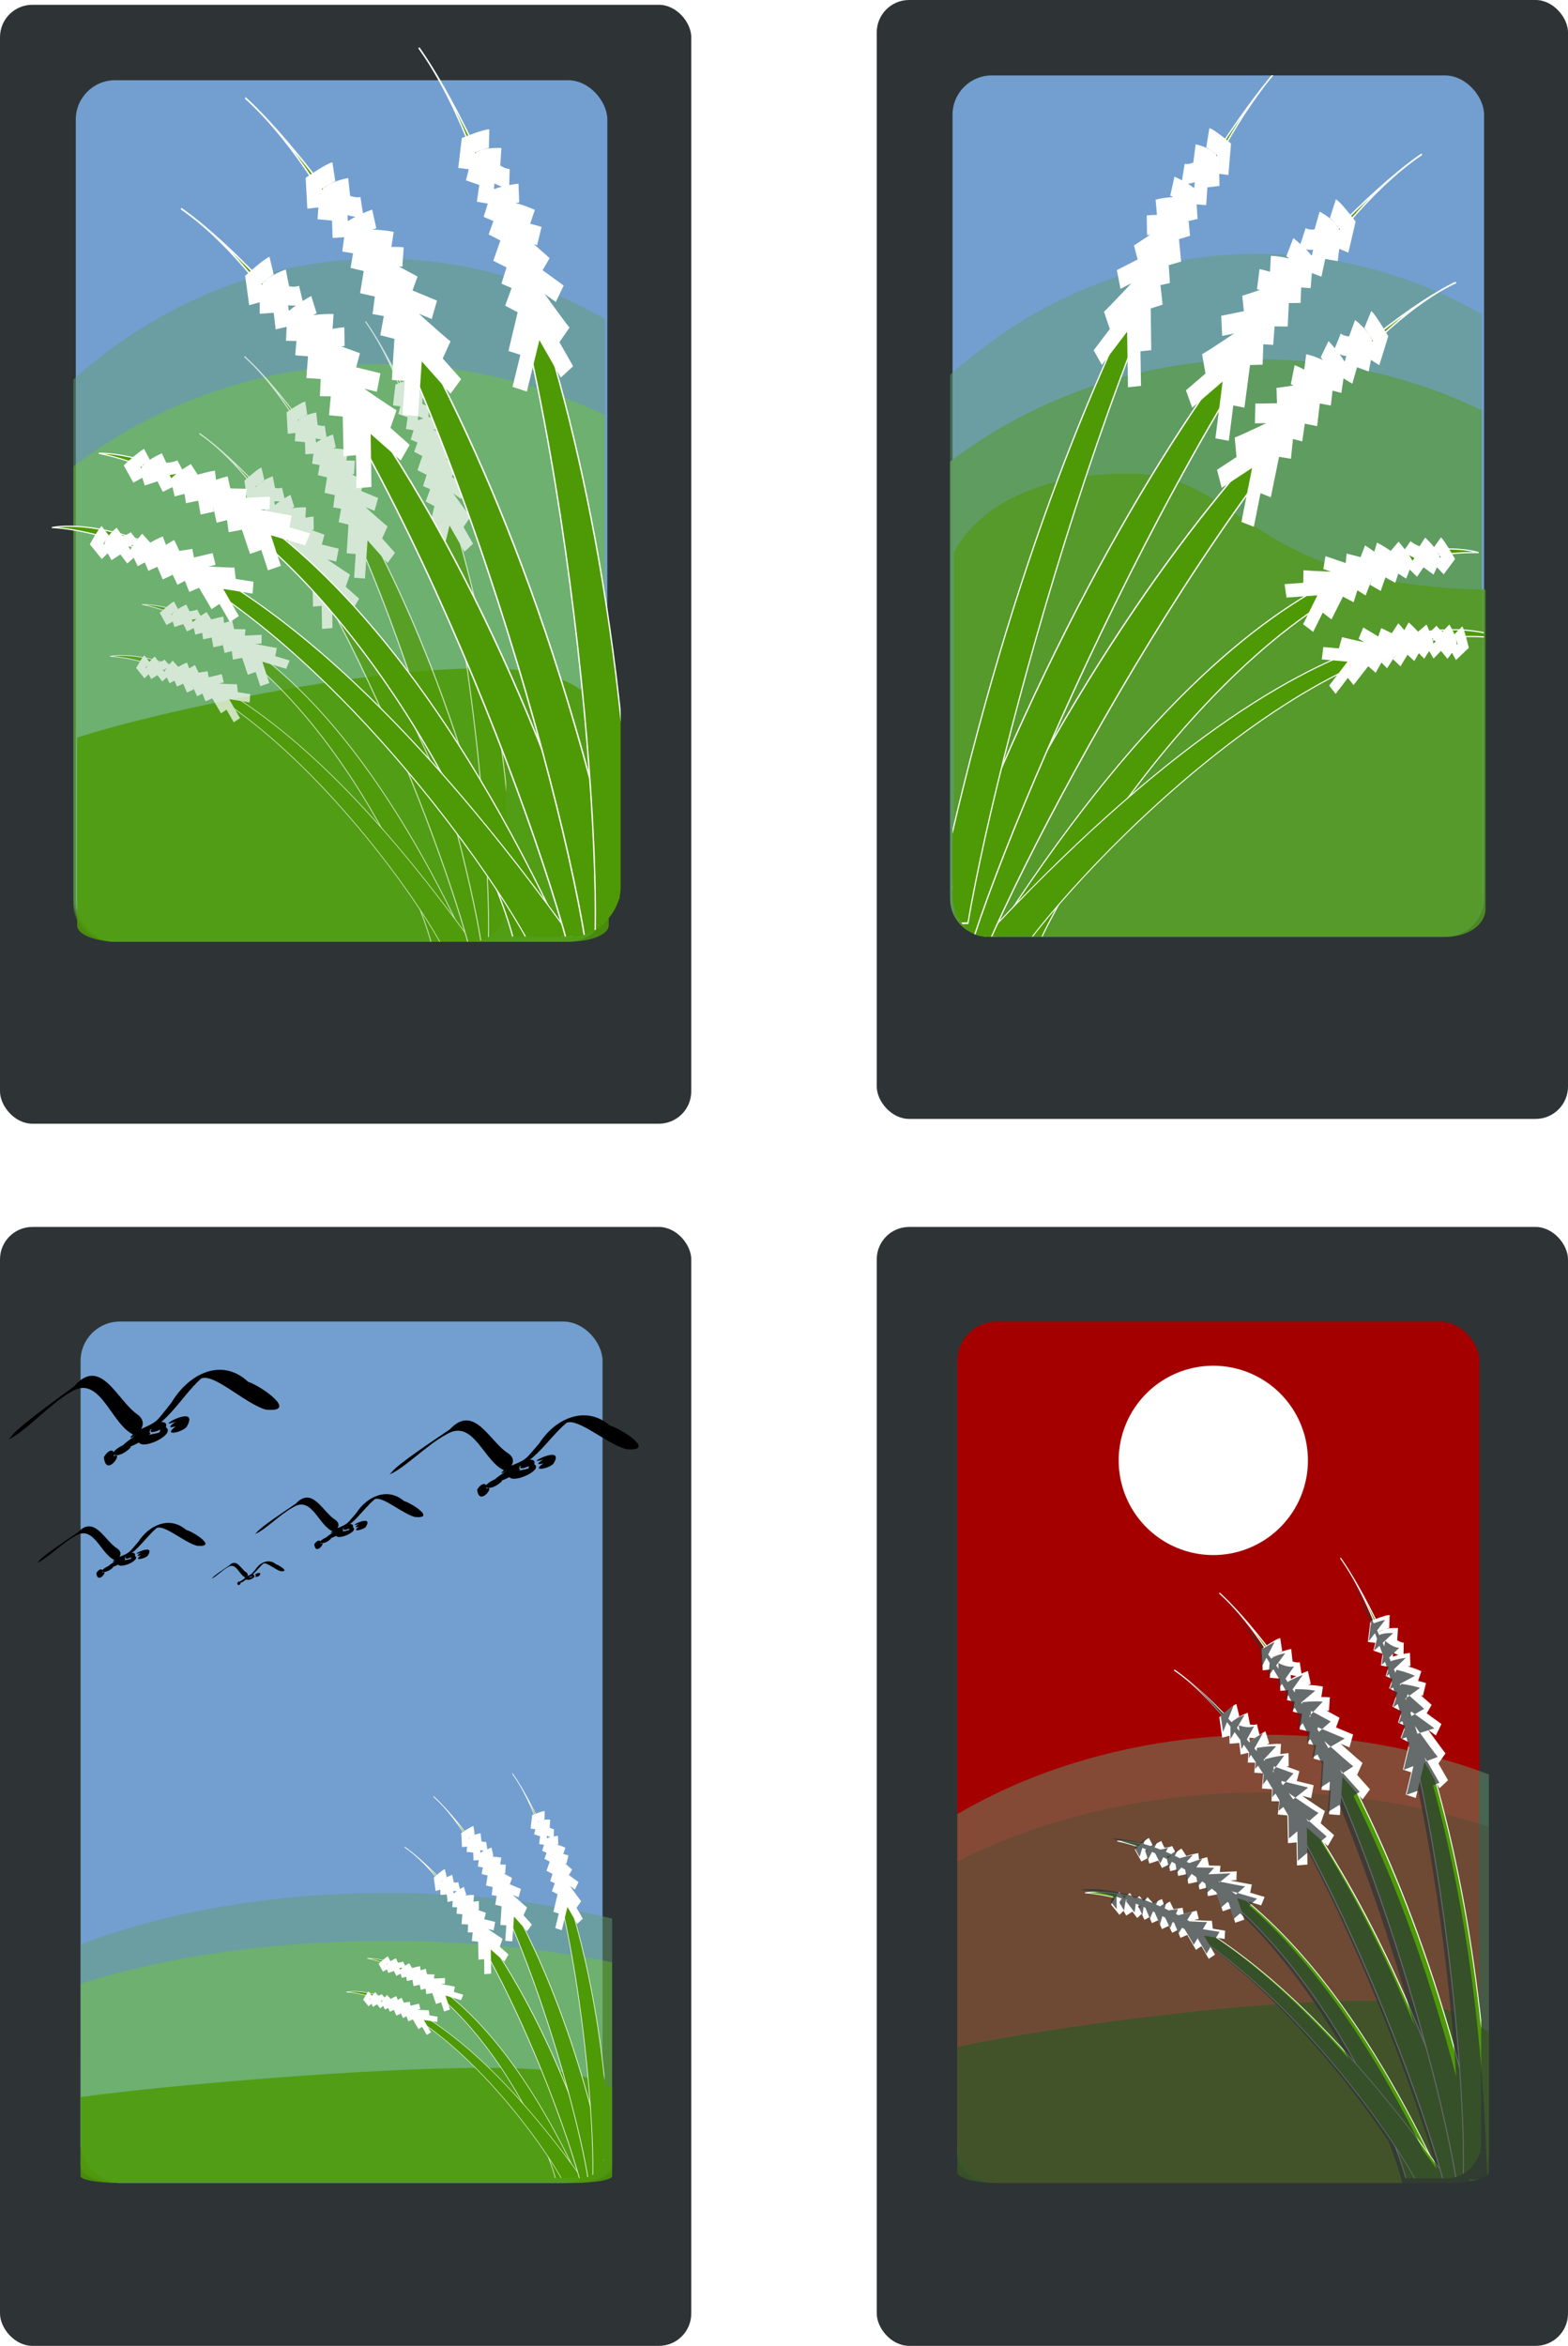 <svg xmlns="http://www.w3.org/2000/svg" viewBox="0 0 654.57 978.92" version="1.0"><defs><clipPath id="b" clipPathUnits="userSpaceOnUse"><rect ry="16.396" height="359.47" width="221.9" y="77.558" x="54.068" fill="#729fcf"/></clipPath><clipPath id="a" clipPathUnits="userSpaceOnUse"><rect transform="rotate(-12.878)" ry="12.592" height="276.07" width="210.34" y="166.61" x="-41.88" fill="#729fcf"/></clipPath><filter id="c"><feGaussianBlur stdDeviation=".801"/></filter></defs><g transform="translate(-20.429 -44.077)"><rect ry="13.519" height="466.92" width="288.57" y="44.076" x="386.43" fill="#2e3436"/><rect ry="16.396" height="359.47" width="221.9" y="75.558" x="418.07" fill="#729fcf"/><path d="M545.43 149.98c-48.54 0-93.16 18.9-128.38 50.48v215.89c0 10.35 7.33 18.66 16.41 18.66h189.12c9.09 0 16.38-8.31 16.38-18.66V175.2c-28.08-16.11-59.86-25.22-93.53-25.22z" opacity=".475" fill="#619c72"/><path d="M545.43 193.98c-48.54 0-93.16 15.98-128.38 42.69v182.56c0 8.75 7.33 15.78 16.41 15.78h189.12c9.09 0 16.38-7.03 16.38-15.78V215.31c-28.08-13.63-59.86-21.33-93.53-21.33z" opacity=".937" fill="#5d9c5b"/><path d="M491.26 241.69c48.54 0 49.01 46.64 149.29 48.47v133.33c0 6.39-7.33 11.52-16.41 11.52H435.01c-9.08 0-16.37-5.13-16.37-11.52V274.56c11.08-20.95 38.95-32.87 72.62-32.87z" opacity=".831" fill="#539a20"/><g clip-path="url(#a)" transform="matrix(1.028 .29 -.235 1.269 462.25 -141.38)" stroke="#fff"><path d="M926.42 159.86S789.5 190.3 720.41 544.05l29.67-2.88c-1.98-60.87 49.4-313.44 176.34-381.31z" fill-rule="evenodd" stroke-width=".719" fill="#4e9a06" transform="matrix(.565 .143 -.115 .506 -271.66 61.162)"/><path d="M817.36 247.94l25.26-16.42-2.52 29.05m-15.16-26.52c3.16-1.27 25.89-13.26 25.89-13.26l-2.52 26.52m-13.9-28.42l22.11-5.05 1.26 17.05m-10.74-20.84l16.42-5.05v17.68m-8.21-23.37c7.58 0 15.79 1.27 15.79 1.27l.63 14.52m-9.47-21.47c6.95-.63 15.79 0 15.79 0l.63 12m-5.05-20.21c7.57 2.53 10.73 4.42 10.73 4.42v9.47M881.14 181c5.06 1.26 12.64-1.26 12.64-1.26l-3.16 13.89m-1.27-19.58c9.48 1.9 11.37 4.42 11.37 4.42l-.63 8.85m-1.26-18.95c2.52.63 10.1 5.05 10.1 5.05l-2.52 9.47" stroke-width="8.038" fill="none" transform="matrix(.565 .143 -.115 .506 -271.66 61.162)"/><path d="M1046.4 222.51s-139.86 10.58-258.76 350.83l29.78 1.39c6.73-60.53 93.65-303.17 228.98-352.22z" fill-rule="evenodd" stroke-width=".719" fill="#4e9a06" transform="matrix(.463 .153 -.173 .514 -196.68 25.032)"/><path d="M925.63 297.81l25.61-11.85-6.23 26.6m-10.5-26.62c3.1-.75 25.78-8.83 25.78-8.83l-5.89 24.25m-9.08-28.21l21.17-1.72-1.11 15.97m-7.17-20.75l15.9-2.49-2.36 16.39m-4.49-22.76c7.03 1.02 14.47 3.28 14.47 3.28l-1.36 13.56m-5.91-21.18c6.53.34 14.64 2.11 14.64 2.11l-1.02 11.21m-1.98-19.41c6.69 3.36 9.36 5.53 9.36 5.53l-1.27 8.79m-.47-17.4c4.51 1.84 11.88.51 11.88.51l-4.8 12.46m1.5-18.32c8.5 3.03 9.9 5.62 9.9 5.62l-1.8 8.11m1.4-17.73c2.3.92 8.7 6.04 8.7 6.04l-3.6 8.44" stroke-width="7.529" fill="none" transform="matrix(.463 .153 -.173 .514 -196.68 25.032)"/><path d="M1502.4 305.06s-188.6 107.9-311.7 446.65l29.8 1.76c31.2-102.38 162.6-377.15 281.9-448.41z" fill-rule="evenodd" fill="#4e9a06" transform="matrix(.476 .029 -.001 .585 -509.73 -29.775)"/><path d="M1340.9 453.36l30.5-22.98-.7 41.58m-21.4-38.35c3.9-1.74 31.6-18.43 31.6-18.43l-.9 37.96m-20-41.04l27.5-6.75 3 24.46m-15.3-30.1l20.3-6.88 1.5 25.34m-12.4-33.66c9.6.17 20.1 2.16 20.1 2.16l2.1 20.83m-13.9-30.98c8.8-.76 20 .34 20 .34l1.9 17.21m-8.2-29.07c9.8 3.79 14 6.57 14 6.57l.8 13.58m-5.6-26.32c6.5 1.93 15.9-1.53 15.9-1.53l-2.8 19.84m-3.3-28.08c12.2 2.92 14.8 6.59 14.8 6.59l-.1 12.65m-3.2-27.18c3.3.97 13.2 7.47 13.2 7.47l-2.3 13.52" stroke-width="10.818" fill="none" transform="matrix(.476 .029 -.001 .585 -509.73 -29.775)"/><g><path d="M1502.4 305.06s-188.6 107.9-311.7 446.65l29.8 1.76c31.2-102.38 162.6-377.15 281.9-448.41z" fill-rule="evenodd" fill="#4e9a06" transform="matrix(.494 -.048 .05 .602 -574.38 43.501)"/><path d="M1340.9 453.36l30.5-22.98-.7 41.58m-21.4-38.35c3.9-1.74 31.6-18.43 31.6-18.43l-.9 37.96m-20-41.04l27.5-6.75 3 24.46m-15.3-30.1l20.3-6.88 1.5 25.34m-12.4-33.66c9.6.17 20.1 2.16 20.1 2.16l2.1 20.83m-13.9-30.98c8.8-.76 20 .34 20 .34l1.9 17.21m-8.2-29.07c9.8 3.79 14 6.57 14 6.57l.8 13.58m-5.6-26.32c6.5 1.93 15.9-1.53 15.9-1.53l-2.8 19.84m-3.3-28.08c12.2 2.92 14.8 6.59 14.8 6.59l-.1 12.65m-3.2-27.18c3.3.97 13.2 7.47 13.2 7.47l-2.3 13.52" stroke-width="10.818" fill="none" transform="matrix(.494 -.048 .05 .602 -574.38 43.501)"/></g><g><path d="M1502.4 305.06s-188.6 107.9-311.7 446.65l29.8 1.76c31.2-102.38 162.6-377.15 281.9-448.41z" fill-rule="evenodd" fill="#4e9a06" transform="matrix(.452 -.157 .149 .564 -601.13 202)"/><path d="M1340.9 453.36l30.5-22.98-.7 41.58m-21.4-38.35c3.9-1.74 31.6-18.43 31.6-18.43l-.9 37.96m-20-41.04l27.5-6.75 3 24.46m-15.3-30.1l20.3-6.88 1.5 25.34m-12.4-33.66c9.6.17 20.1 2.16 20.1 2.16l2.1 20.83m-13.9-30.98c8.8-.76 20 .34 20 .34l1.9 17.21m-8.2-29.07c9.8 3.79 14 6.57 14 6.57l.8 13.58m-5.6-26.32c6.5 1.93 15.9-1.53 15.9-1.53l-2.8 19.84m-3.3-28.08c12.2 2.92 14.8 6.59 14.8 6.59l-.1 12.65m-3.2-27.18c3.3.97 13.2 7.47 13.2 7.47l-2.3 13.52" stroke-width="10.818" fill="none" transform="matrix(.452 -.157 .149 .564 -601.13 202)"/></g></g></g><g transform="translate(-22.429 -44.077)"><rect ry="13.519" height="466.92" width="288.57" y="46.076" x="22.429" fill="#2e3436"/><rect ry="16.396" height="359.47" width="221.9" y="77.558" x="54.068" fill="#729fcf"/><path d="M181.43 151.98c-48.54 0-93.158 18.9-128.38 50.48l.004 215.89c0 10.35 7.322 18.66 16.406 18.66h189.12c9.09 0 16.38-8.31 16.38-18.66V177.2c-28.08-16.11-59.86-25.22-93.53-25.22z" opacity=".475" fill="#619c72"/><path d="M181.43 195.98c-48.54 0-93.158 15.98-128.38 42.69l.004 182.56c0 8.75 7.322 15.78 16.406 15.78h189.12c9.09 0 16.38-7.03 16.38-15.78V217.31c-28.08-13.63-59.86-21.33-93.53-21.33z" opacity=".352" fill="#73d216"/><path d="M223.01 322.98c-48.53 0-133.15 17.44-168.37 28.9l-.001 78.36c0 3.76 7.323 6.77 16.407 6.77h189.12c9.08 0 16.38-3.01 16.38-6.77v-87.52c-11.08-12.32-19.86-19.74-53.54-19.74z" opacity=".849" fill="#4e9a06"/><g transform="matrix(-.847 0 0 .866 279.53 58.594)" clip-path="url(#b)" opacity=".7" stroke="#fff"><path d="M926.42 159.86S789.5 190.3 720.41 544.05l29.67-2.88c-1.98-60.87 49.4-313.44 176.34-381.31z" fill-rule="evenodd" stroke-width=".719" fill="#4e9a06" transform="matrix(.565 .143 -.115 .506 -271.66 61.162)"/><path d="M817.36 247.94l25.26-16.42-2.52 29.05m-15.16-26.52c3.16-1.27 25.89-13.26 25.89-13.26l-2.52 26.52m-13.9-28.42l22.11-5.05 1.26 17.05m-10.74-20.84l16.42-5.05v17.68m-8.21-23.37c7.58 0 15.79 1.27 15.79 1.27l.63 14.52m-9.47-21.47c6.95-.63 15.79 0 15.79 0l.63 12m-5.05-20.21c7.57 2.53 10.73 4.42 10.73 4.42v9.47M881.14 181c5.06 1.26 12.64-1.26 12.64-1.26l-3.16 13.89m-1.27-19.58c9.48 1.9 11.37 4.42 11.37 4.42l-.63 8.85m-1.26-18.95c2.52.63 10.1 5.05 10.1 5.05l-2.52 9.47" stroke-width="8.038" fill="none" transform="matrix(.565 .143 -.115 .506 -271.66 61.162)"/><path d="M1046.4 222.51s-139.86 10.58-258.76 350.83l29.78 1.39c6.73-60.53 93.65-303.17 228.98-352.22z" fill-rule="evenodd" stroke-width=".719" fill="#4e9a06" transform="matrix(.463 .153 -.173 .514 -196.68 25.032)"/><path d="M925.63 297.81l25.61-11.85-6.23 26.6m-10.5-26.62c3.1-.75 25.78-8.83 25.78-8.83l-5.89 24.25m-9.08-28.21l21.17-1.72-1.11 15.97m-7.17-20.75l15.9-2.49-2.36 16.39m-4.49-22.76c7.03 1.02 14.47 3.28 14.47 3.28l-1.36 13.56m-5.91-21.18c6.53.34 14.64 2.11 14.64 2.11l-1.02 11.21m-1.98-19.41c6.69 3.36 9.36 5.53 9.36 5.53l-1.27 8.79m-.47-17.4c4.51 1.84 11.88.51 11.88.51l-4.8 12.46m1.5-18.32c8.5 3.03 9.9 5.62 9.9 5.62l-1.8 8.11m1.4-17.73c2.3.92 8.7 6.04 8.7 6.04l-3.6 8.44" stroke-width="7.529" fill="none" transform="matrix(.463 .153 -.173 .514 -196.68 25.032)"/><path d="M1502.4 305.06s-188.6 107.9-311.7 446.65l29.8 1.76c31.2-102.38 162.6-377.15 281.9-448.41z" fill-rule="evenodd" fill="#4e9a06" transform="matrix(.476 .029 -.001 .585 -509.73 -29.775)"/><path d="M1340.9 453.36l30.5-22.98-.7 41.58m-21.4-38.35c3.9-1.74 31.6-18.43 31.6-18.43l-.9 37.96m-20-41.04l27.5-6.75 3 24.46m-15.3-30.1l20.3-6.88 1.5 25.34m-12.4-33.66c9.6.17 20.1 2.16 20.1 2.16l2.1 20.83m-13.9-30.98c8.8-.76 20 .34 20 .34l1.9 17.21m-8.2-29.07c9.8 3.79 14 6.57 14 6.57l.8 13.58m-5.6-26.32c6.5 1.93 15.9-1.53 15.9-1.53l-2.8 19.84m-3.3-28.08c12.2 2.92 14.8 6.59 14.8 6.59l-.1 12.65m-3.2-27.18c3.3.97 13.2 7.47 13.2 7.47l-2.3 13.52" stroke-width="10.818" fill="none" transform="matrix(.476 .029 -.001 .585 -509.73 -29.775)"/><g><path d="M1502.4 305.06s-188.6 107.9-311.7 446.65l29.8 1.76c31.2-102.38 162.6-377.15 281.9-448.41z" fill-rule="evenodd" fill="#4e9a06" transform="matrix(.494 -.048 .05 .602 -574.38 43.501)"/><path d="M1340.9 453.36l30.5-22.98-.7 41.58m-21.4-38.35c3.9-1.74 31.6-18.43 31.6-18.43l-.9 37.96m-20-41.04l27.5-6.75 3 24.46m-15.3-30.1l20.3-6.88 1.5 25.34m-12.4-33.66c9.6.17 20.1 2.16 20.1 2.16l2.1 20.83m-13.9-30.98c8.8-.76 20 .34 20 .34l1.9 17.21m-8.2-29.07c9.8 3.79 14 6.57 14 6.57l.8 13.58m-5.6-26.32c6.5 1.93 15.9-1.53 15.9-1.53l-2.8 19.84m-3.3-28.08c12.2 2.92 14.8 6.59 14.8 6.59l-.1 12.65m-3.2-27.18c3.3.97 13.2 7.47 13.2 7.47l-2.3 13.52" stroke-width="10.818" fill="none" transform="matrix(.494 -.048 .05 .602 -574.38 43.501)"/></g><g><path d="M1502.4 305.06s-188.6 107.9-311.7 446.65l29.8 1.76c31.2-102.38 162.6-377.15 281.9-448.41z" fill-rule="evenodd" fill="#4e9a06" transform="matrix(.452 -.157 .149 .564 -601.13 202)"/><path d="M1340.9 453.36l30.5-22.98-.7 41.58m-21.4-38.35c3.9-1.74 31.6-18.43 31.6-18.43l-.9 37.96m-20-41.04l27.5-6.75 3 24.46m-15.3-30.1l20.3-6.88 1.5 25.34m-12.4-33.66c9.6.17 20.1 2.16 20.1 2.16l2.1 20.83m-13.9-30.98c8.8-.76 20 .34 20 .34l1.9 17.21m-8.2-29.07c9.8 3.79 14 6.57 14 6.57l.8 13.58m-5.6-26.32c6.5 1.93 15.9-1.53 15.9-1.53l-2.8 19.84m-3.3-28.08c12.2 2.92 14.8 6.59 14.8 6.59l-.1 12.65m-3.2-27.18c3.3.97 13.2 7.47 13.2 7.47l-2.3 13.52" stroke-width="10.818" fill="none" transform="matrix(.452 -.157 .149 .564 -601.13 202)"/></g></g><g transform="matrix(-1.215 0 0 1.241 347.21 -107.47)" clip-path="url(#b)" stroke="#fff"><path d="M926.42 159.86S789.5 190.3 720.41 544.05l29.67-2.88c-1.98-60.87 49.4-313.44 176.34-381.31z" fill-rule="evenodd" stroke-width=".719" fill="#4e9a06" transform="matrix(.565 .143 -.115 .506 -271.66 61.162)"/><path d="M817.36 247.94l25.26-16.42-2.52 29.05m-15.16-26.52c3.16-1.27 25.89-13.26 25.89-13.26l-2.52 26.52m-13.9-28.42l22.11-5.05 1.26 17.05m-10.74-20.84l16.42-5.05v17.68m-8.21-23.37c7.58 0 15.79 1.27 15.79 1.27l.63 14.52m-9.47-21.47c6.95-.63 15.79 0 15.79 0l.63 12m-5.05-20.21c7.57 2.53 10.73 4.42 10.73 4.42v9.47M881.14 181c5.06 1.26 12.64-1.26 12.64-1.26l-3.16 13.89m-1.27-19.58c9.48 1.9 11.37 4.42 11.37 4.42l-.63 8.85m-1.26-18.95c2.52.63 10.1 5.05 10.1 5.05l-2.52 9.47" stroke-width="8.038" fill="none" transform="matrix(.565 .143 -.115 .506 -271.66 61.162)"/><path d="M1046.4 222.51s-139.86 10.58-258.76 350.83l29.78 1.39c6.73-60.53 93.65-303.17 228.98-352.22z" fill-rule="evenodd" stroke-width=".719" fill="#4e9a06" transform="matrix(.463 .153 -.173 .514 -196.68 25.032)"/><path d="M925.63 297.81l25.61-11.85-6.23 26.6m-10.5-26.62c3.1-.75 25.78-8.83 25.78-8.83l-5.89 24.25m-9.08-28.21l21.17-1.72-1.11 15.97m-7.17-20.75l15.9-2.49-2.36 16.39m-4.49-22.76c7.03 1.02 14.47 3.28 14.47 3.28l-1.36 13.56m-5.91-21.18c6.53.34 14.64 2.11 14.64 2.11l-1.02 11.21m-1.98-19.41c6.69 3.36 9.36 5.53 9.36 5.53l-1.27 8.79m-.47-17.4c4.51 1.84 11.88.51 11.88.51l-4.8 12.46m1.5-18.32c8.5 3.03 9.9 5.62 9.9 5.62l-1.8 8.11m1.4-17.73c2.3.92 8.7 6.04 8.7 6.04l-3.6 8.44" stroke-width="7.529" fill="none" transform="matrix(.463 .153 -.173 .514 -196.68 25.032)"/><path d="M1502.4 305.06s-188.6 107.9-311.7 446.65l29.8 1.76c31.2-102.38 162.6-377.15 281.9-448.41z" fill-rule="evenodd" fill="#4e9a06" transform="matrix(.476 .029 -.001 .585 -509.73 -29.775)"/><path d="M1340.9 453.36l30.5-22.98-.7 41.58m-21.4-38.35c3.9-1.74 31.6-18.43 31.6-18.43l-.9 37.96m-20-41.04l27.5-6.75 3 24.46m-15.3-30.1l20.3-6.88 1.5 25.34m-12.4-33.66c9.6.17 20.1 2.16 20.1 2.16l2.1 20.83m-13.9-30.98c8.8-.76 20 .34 20 .34l1.9 17.21m-8.2-29.07c9.8 3.79 14 6.57 14 6.57l.8 13.58m-5.6-26.32c6.5 1.93 15.9-1.53 15.9-1.53l-2.8 19.84m-3.3-28.08c12.2 2.92 14.8 6.59 14.8 6.59l-.1 12.65m-3.2-27.18c3.3.97 13.2 7.47 13.2 7.47l-2.3 13.52" stroke-width="10.818" fill="none" transform="matrix(.476 .029 -.001 .585 -509.73 -29.775)"/><g><path d="M1502.4 305.06s-188.6 107.9-311.7 446.65l29.8 1.76c31.2-102.38 162.6-377.15 281.9-448.41z" fill-rule="evenodd" fill="#4e9a06" transform="matrix(.494 -.048 .05 .602 -574.38 43.501)"/><path d="M1340.9 453.36l30.5-22.98-.7 41.58m-21.4-38.35c3.9-1.74 31.6-18.43 31.6-18.43l-.9 37.96m-20-41.04l27.5-6.75 3 24.46m-15.3-30.1l20.3-6.88 1.5 25.34m-12.4-33.66c9.6.17 20.1 2.16 20.1 2.16l2.1 20.83m-13.9-30.98c8.8-.76 20 .34 20 .34l1.9 17.21m-8.2-29.07c9.8 3.79 14 6.57 14 6.57l.8 13.58m-5.6-26.32c6.5 1.93 15.9-1.53 15.9-1.53l-2.8 19.84m-3.3-28.08c12.2 2.92 14.8 6.59 14.8 6.59l-.1 12.65m-3.2-27.18c3.3.97 13.2 7.47 13.2 7.47l-2.3 13.52" stroke-width="10.818" fill="none" transform="matrix(.494 -.048 .05 .602 -574.38 43.501)"/></g><g><path d="M1502.4 305.06s-188.6 107.9-311.7 446.65l29.8 1.76c31.2-102.38 162.6-377.15 281.9-448.41z" fill-rule="evenodd" fill="#4e9a06" transform="matrix(.452 -.157 .149 .564 -601.13 202)"/><path d="M1340.9 453.36l30.5-22.98-.7 41.58m-21.4-38.35c3.9-1.74 31.6-18.43 31.6-18.43l-.9 37.96m-20-41.04l27.5-6.75 3 24.46m-15.3-30.1l20.3-6.88 1.5 25.34m-12.4-33.66c9.6.17 20.1 2.16 20.1 2.16l2.1 20.83m-13.9-30.98c8.8-.76 20 .34 20 .34l1.9 17.21m-8.2-29.07c9.8 3.79 14 6.57 14 6.57l.8 13.58m-5.6-26.32c6.5 1.93 15.9-1.53 15.9-1.53l-2.8 19.84m-3.3-28.08c12.2 2.92 14.8 6.59 14.8 6.59l-.1 12.65m-3.2-27.18c3.3.97 13.2 7.47 13.2 7.47l-2.3 13.52" stroke-width="10.818" fill="none" transform="matrix(.452 -.157 .149 .564 -601.13 202)"/></g></g></g><g transform="translate(-44.429 -44.077)"><rect ry="13.519" height="466.92" width="288.57" y="556.08" x="410.43" fill="#2e3436"/><rect ry="16.396" height="359.47" width="217.9" y="595.56" x="444.07" fill="#a40000"/><path d="M572.44 767.98c-48.53 0-93.15 12.4-128.37 33.13v141.65c0 6.8 7.32 12.25 16.4 12.25H649.6c9.08 0 16.37-5.45 16.37-12.25V784.53c-28.07-10.57-59.85-16.55-93.53-16.55z" opacity=".475" fill="#619c72"/><path d="M572.44 791.98c-48.53 0-93.15 10.81-128.37 28.88v123.48c0 5.92 7.32 10.67 16.4 10.67H649.6c9.08 0 16.37-4.75 16.37-10.67V806.41c-28.07-9.22-59.85-14.43-93.53-14.43z" opacity=".352" fill="#494c32"/><path d="M612.44 878.98c-48.53 0-133.15 11.63-168.37 19.27v52.25c0 2.5 7.32 4.51 16.4 4.51H649.6c9.08 0 16.37-2.01 16.37-4.51v-58.36c-11.07-8.21-19.85-13.16-53.53-13.16z" opacity=".849" fill="#3b5527"/><g transform="matrix(-.847 0 0 .866 708.53 574.59)" clip-path="url(#b)" stroke="#fff"><path d="M926.42 159.86S789.5 190.3 720.41 544.05l29.67-2.88c-1.98-60.87 49.4-313.44 176.34-381.31z" fill-rule="evenodd" stroke-width=".719" fill="#4e9a06" transform="matrix(.565 .143 -.115 .506 -271.66 61.162)"/><path d="M817.36 247.94l25.26-16.42-2.52 29.05m-15.16-26.52c3.16-1.27 25.89-13.26 25.89-13.26l-2.52 26.52m-13.9-28.42l22.11-5.05 1.26 17.05m-10.74-20.84l16.42-5.05v17.68m-8.21-23.37c7.58 0 15.79 1.27 15.79 1.27l.63 14.52m-9.47-21.47c6.95-.63 15.79 0 15.79 0l.63 12m-5.05-20.21c7.57 2.53 10.73 4.42 10.73 4.42v9.47M881.14 181c5.06 1.26 12.64-1.26 12.64-1.26l-3.16 13.89m-1.27-19.58c9.48 1.9 11.37 4.42 11.37 4.42l-.63 8.85m-1.26-18.95c2.52.63 10.1 5.05 10.1 5.05l-2.52 9.47" stroke-width="8.038" fill="none" transform="matrix(.565 .143 -.115 .506 -271.66 61.162)"/><path d="M1046.4 222.51s-139.86 10.58-258.76 350.83l29.78 1.39c6.73-60.53 93.65-303.17 228.98-352.22z" fill-rule="evenodd" stroke-width=".719" fill="#4e9a06" transform="matrix(.463 .153 -.173 .514 -196.68 25.032)"/><path d="M925.63 297.81l25.61-11.85-6.23 26.6m-10.5-26.62c3.1-.75 25.78-8.83 25.78-8.83l-5.89 24.25m-9.08-28.21l21.17-1.72-1.11 15.97m-7.17-20.75l15.9-2.49-2.36 16.39m-4.49-22.76c7.03 1.02 14.47 3.28 14.47 3.28l-1.36 13.56m-5.91-21.18c6.53.34 14.64 2.11 14.64 2.11l-1.02 11.21m-1.98-19.41c6.69 3.36 9.36 5.53 9.36 5.53l-1.27 8.79m-.47-17.4c4.51 1.84 11.88.51 11.88.51l-4.8 12.46m1.5-18.32c8.5 3.03 9.9 5.62 9.9 5.62l-1.8 8.11m1.4-17.73c2.3.92 8.7 6.04 8.7 6.04l-3.6 8.44" stroke-width="7.529" fill="none" transform="matrix(.463 .153 -.173 .514 -196.68 25.032)"/><path d="M1502.4 305.06s-188.6 107.9-311.7 446.65l29.8 1.76c31.2-102.38 162.6-377.15 281.9-448.41z" fill-rule="evenodd" fill="#4e9a06" transform="matrix(.476 .029 -.001 .585 -509.73 -29.775)"/><path d="M1340.9 453.36l30.5-22.98-.7 41.58m-21.4-38.35c3.9-1.74 31.6-18.43 31.6-18.43l-.9 37.96m-20-41.04l27.5-6.75 3 24.46m-15.3-30.1l20.3-6.88 1.5 25.34m-12.4-33.66c9.6.17 20.1 2.16 20.1 2.16l2.1 20.83m-13.9-30.98c8.8-.76 20 .34 20 .34l1.9 17.21m-8.2-29.07c9.8 3.79 14 6.57 14 6.57l.8 13.58m-5.6-26.32c6.5 1.93 15.9-1.53 15.9-1.53l-2.8 19.84m-3.3-28.08c12.2 2.92 14.8 6.59 14.8 6.59l-.1 12.65m-3.2-27.18c3.3.97 13.2 7.47 13.2 7.47l-2.3 13.52" stroke-width="10.818" fill="none" transform="matrix(.476 .029 -.001 .585 -509.73 -29.775)"/><g><path d="M1502.4 305.06s-188.6 107.9-311.7 446.65l29.8 1.76c31.2-102.38 162.6-377.15 281.9-448.41z" fill-rule="evenodd" fill="#4e9a06" transform="matrix(.494 -.048 .05 .602 -574.38 43.501)"/><path d="M1340.9 453.36l30.5-22.98-.7 41.58m-21.4-38.35c3.9-1.74 31.6-18.43 31.6-18.43l-.9 37.96m-20-41.04l27.5-6.75 3 24.46m-15.3-30.1l20.3-6.88 1.5 25.34m-12.4-33.66c9.6.17 20.1 2.16 20.1 2.16l2.1 20.83m-13.9-30.98c8.8-.76 20 .34 20 .34l1.9 17.21m-8.2-29.07c9.8 3.79 14 6.57 14 6.57l.8 13.58m-5.6-26.32c6.5 1.93 15.9-1.53 15.9-1.53l-2.8 19.84m-3.3-28.08c12.2 2.92 14.8 6.59 14.8 6.59l-.1 12.65m-3.2-27.18c3.3.97 13.2 7.47 13.2 7.47l-2.3 13.52" stroke-width="10.818" fill="none" transform="matrix(.494 -.048 .05 .602 -574.38 43.501)"/></g><g><path d="M1502.4 305.06s-188.6 107.9-311.7 446.65l29.8 1.76c31.2-102.38 162.6-377.15 281.9-448.41z" fill-rule="evenodd" fill="#4e9a06" transform="matrix(.452 -.157 .149 .564 -601.13 202)"/><path d="M1340.9 453.36l30.5-22.98-.7 41.58m-21.4-38.35c3.9-1.74 31.6-18.43 31.6-18.43l-.9 37.96m-20-41.04l27.5-6.75 3 24.46m-15.3-30.1l20.3-6.88 1.5 25.34m-12.4-33.66c9.6.17 20.1 2.16 20.1 2.16l2.1 20.83m-13.9-30.98c8.8-.76 20 .34 20 .34l1.9 17.21m-8.2-29.07c9.8 3.79 14 6.57 14 6.57l.8 13.58m-5.6-26.32c6.5 1.93 15.9-1.53 15.9-1.53l-2.8 19.84m-3.3-28.08c12.2 2.92 14.8 6.59 14.8 6.59l-.1 12.65m-3.2-27.18c3.3.97 13.2 7.47 13.2 7.47l-2.3 13.52" stroke-width="10.818" fill="none" transform="matrix(.452 -.157 .149 .564 -601.13 202)"/></g></g><path d="M590.429 653.496a39.5 39.5 0 11-79 0 39.5 39.5 0 1179 0z" fill="#fff"/><path d="M605.56 698.73c4.06 6.55 7.85 14.36 11.37 23.12-.03.01-.31.13-.31.13l-.78 6.93 2.56-3.31c.29.76.59 1.54.88 2.31l-1.32 5.07 2.38-2.16c.49 1.37.96 2.75 1.44 4.16l-.54 3.87 1.38-1.34c.41 1.25.84 2.5 1.25 3.78l-.78 2.47 1.19-1.13c.39 1.26.77 2.53 1.15 3.81l-.9 2.6 1.46-.78c.44 1.46.83 2.97 1.25 4.47l-1.34 3.93 2.06-1.5c.45 1.6.89 3.22 1.32 4.85l-1 3.22 1.59-.91c.3 1.14.62 2.26.91 3.41l-1.5 4.06 2.28-.75c.35 1.43.72 2.86 1.06 4.31l-2.22 9.28 3.97-1.53.06.25-2.84 11.72 4.94-1.81c8.37 40.83 13.55 85.15 15.81 119.53-12.8-48.84-28.09-87.46-42.91-117.31l2.63-1.66-7-7.84-.38.25c-.27-.53-.53-1.08-.81-1.6l1.19 1.35 4.31-2.82c-1.14-.78-6.22-5.3-9.44-8.18l-1 .59c-.57-1.02-1.15-2.04-1.72-3.03.15.13 1.67 1.49 2.72 2.44l5.88-3.44-9.44-3.94-1.34 1.19c-.21-.36-.42-.71-.63-1.06l.16-.88 1.81.75 3.59-3.16-7.34-3.96-1.09 1.18-.13 1.03c-.11-.18-.23-.35-.34-.53l.47-.5.21-1.65.88.47 4.03-4.35c-4.02-.31-8.53.28-8.53.28l-.13.78c-.14-.22-.26-.43-.4-.65l5.9-4.94c-3.62-.75-8.37-.62-8.37-.62l-.22 1.37c-.29-.44-.59-.91-.87-1.34l4.25-5.97c-4.27 1.57-6.16 2.84-6.16 2.84l-.03.25c-.35-.51-.69-1.03-1.03-1.53l3.59-5.16c-2.8.74-6.56-1.43-6.56-1.43l.06 2.43c-.32-.46-.65-.92-.97-1.37l3.78-5.13c-3.37.66-5.05 1.67-5.84 2.29-.43-.6-.86-1.18-1.28-1.75l2.65-5.13c-1.04.27-3.25 1.7-4.59 2.56-6.83-8.98-12.45-15.28-16.19-19.15 5.16 5.46 10.25 12.13 15.25 19.75-.03.02-.31.18-.31.18l.41 7.13 2.06-3.97c.44.7.87 1.41 1.31 2.13l-.44 5.4 2.04-2.75c.75 1.25 1.5 2.52 2.25 3.81l.12 4 1.19-1.71c.66 1.17 1.31 2.36 1.97 3.56l-.35 2.65 1.03-1.43c.63 1.16 1.23 2.34 1.85 3.53l-.47 2.81 1.37-1.12c.71 1.35 1.4 2.71 2.1 4.09l-.69 4.37 1.88-2.03c.74 1.5 1.45 3.04 2.18 4.57l-.43 3.43 1.46-1.31c.52 1.09 1.06 2.15 1.57 3.25l-.82 4.38 2.22-1.29c.61 1.34 1.24 2.65 1.85 4l-.63 9.88 3.81-2.5c.04.07.07.14.1.22l-.85 12.47 4.82-3.03c12.37 30.2 23.15 62.99 31.31 92.03-12.86-31.12-26.3-56.44-39.03-76.78l2.4-2.04-7.31-6.43-.31.28c-.3-.45-.61-.9-.91-1.35l1.22 1.07 3.91-3.38c-1.15-.57-6.36-4.13-9.66-6.4l-.94.71c-.62-.88-1.22-1.76-1.84-2.62.14.1 1.7 1.16 2.78 1.91l5.35-4.22-9.35-2.32-1.19 1.32c-.22-.31-.46-.61-.68-.91l.09-.84 1.78.43 3.19-3.59-7.34-2.66-.94 1.32-.03.97-.35-.44.38-.53.06-1.63.88.31 3.5-4.81c-3.87.32-8.1 1.6-8.1 1.6l-.06.75c-.15-.19-.29-.35-.44-.54l5.25-5.65c-3.52-.17-8.03.69-8.03.69l-.12 1.37c-.32-.38-.63-.81-.94-1.19l3.59-6.37c-3.95 2.16-5.62 3.69-5.62 3.69v.28c-.38-.44-.76-.89-1.13-1.32l3.03-5.53c-2.62 1.14-6.4-.4-6.4-.4l.28 2.37c-.35-.4-.72-.8-1.06-1.19l3.21-5.5c-3.16 1.16-4.7 2.36-5.4 3.07-.46-.51-.93-.99-1.38-1.47l2.16-5.35c-.97.42-3.01 2.12-4.22 3.16-7.21-7.55-13.07-12.73-16.94-15.87 5.34 4.43 10.73 10.07 16.1 16.59-.04.03-.28.25-.28.25l.96 6.78 1.66-4.12c.47.59.94 1.2 1.41 1.81l.03 5.28 1.72-2.94c.81 1.08 1.63 2.17 2.43 3.28l.44 3.85 1-1.85c.72 1.02 1.44 2.05 2.16 3.1l-.13 2.62.88-1.53c.69 1.01 1.38 2.03 2.06 3.06l-.25 2.82 1.22-1.32c.78 1.19 1.57 2.41 2.34 3.63l-.31 4.28 1.63-2.22c.82 1.31 1.62 2.66 2.43 4l-.15 3.41 1.31-1.5c.58.95 1.15 1.9 1.72 2.87l-.41 4.35 2-1.6c.7 1.2 1.41 2.38 2.1 3.6l.18 9.56 3.47-2.97c.04.06.06.12.1.19l.18 12.09 4.35-3.69c24.04 45.85 44.22 99.58 53.59 132.22-1.89-2.61-3.76-5.16-5.62-7.65-25.65-52.18-51.1-83.46-72.63-102.19l3.31-2.88-8.12-2.4-.75.65c-.6-.48-1.22-.94-1.81-1.4l2.56.75 3.12-2.75c-1.2-.12-6.82-1.23-10.37-1.94l-.28.22c-.18-.13-.36-.25-.53-.38.25.05.49.1.81.16l4.34-3.53-9.31.44-.06.09c-.05-.03-.08-.07-.13-.09h.19l2.41-2.75-7.19-.13c-.07-.04-.15-.05-.22-.09l2.44-3.47c-2.08.54-3.99 1.21-5.44 1.75-.35-.2-.71-.38-1.06-.56l2.59-2.82c-2.01.35-3.97.9-5.5 1.35-.7-.35-1.35-.69-2.03-1l1.28-2.53c-1.2.72-2.06 1.31-2.78 1.81-.76-.34-1.49-.63-2.22-.94l.94-1.87c-.97.5-2.22.77-3.35.9-.79-.3-1.59-.64-2.34-.9l1.09-2.04c-1.18.55-2.08 1.04-2.78 1.47-1-.33-1.95-.61-2.87-.87l.56-1.91c-.45.24-1.26.84-2.03 1.47-7.63-2.01-12.03-1.78-12.03-1.78 3.58.74 7.12 1.77 10.59 3-.34.3-.9.78-.9.78l2.15 3.84 1.13-3.75 1.56.63c-.3.3-.41.47-.41.47l1.19 3.81 1.72-3.22c.43.19.85.37 1.28.56l2.13 4.25 1.28-2.59c.5.25 1 .52 1.5.78l.81 3.53 1.25-2.43c.5.27 1 .55 1.5.84l.59 3.66 1.94-2.13c.51.31 1.02.62 1.53.94l.78 4.47 1.91-2.72c.65.43 1.29.89 1.94 1.34l.84 3.69 1.66-1.91c.45.33.89.67 1.34 1l.53 3.78 2.13-1.75c.63.51 1.27 1.02 1.9 1.54l2.1 6.25 2.56-2.25c.16.14.34.26.5.4l2.16 6.63 2.59-2.25c18.42 17.68 33.88 40.08 45.44 60.75-21.33-23.98-39.93-39.93-55.53-50.5l1.5-2.53-6.97-1.1v.03c-.02-.01-.05-.02-.07-.03h.07l1.75-3c-.8.05-4.24-.12-7.28-.28-.34-.19-.67-.38-1-.56l2.15-3.41-5.84 1.41c-.34-.18-.67-.36-1-.53l.84-2.07-3.81.6c-.59-.29-1.17-.58-1.75-.85l.72-2.5c-.95.5-1.84 1.09-2.66 1.63-.56-.25-1.1-.49-1.65-.72l.84-1.87c-.84.34-1.69.75-2.5 1.18-1.07-.43-2.11-.84-3.13-1.22l.16-1.15c-.31.35-.53.63-.78.94-.92-.34-1.81-.66-2.69-.94l.03-.35c-.1.1-.22.17-.34.25-1.33-.42-2.63-.79-3.84-1.12l.06-.38c-.13.11-.23.21-.35.32-12.71-3.39-19.37-1.78-19.37-1.78 4.71.3 9.46 1.17 14.25 2.53-.69 1.08-1.41 2.25-1.41 2.25l2.66 3.28-.09-5.19c.74.22 1.47.48 2.21.72-.89 1.11-1 1.69-1 1.69l1.91 3.37.75-4.5c.24.08.48.14.72.22-.42.08-.75.16-.75.16l3.72 4.9.47-3.72c.45.19.89.38 1.34.57-.11.17-.34.5-.34.5l1.78 3.75.5-3.44c.24.11.48.23.72.34l1.9 4.53 1.32-3c.21.11.41.21.62.32l2.25 5.15 1.03-3.5c.39.21.77.45 1.16.66l2.06 4.34 1.06-2.56c.22.13.44.25.66.38l1.78 4.4 1.53-2.4c.35.21.69.43 1.03.65l3.82 6.5 1.59-2.72-.19-.31c.09.06.17.13.25.19l-.06.12 3.72 6.47 1.65-2.81c30.58 22.77 58.31 56.99 74.29 81 3.14 7.95 5.23 14.57 6.06 19.03l4.87-.81c.61 1.2 1.19 2.31 1.63 3.31l9.31-3.69c.37 1.41.74 2.8 1.06 4.1l12-1.63c-.45-1.51-.89-3-1.34-4.5l4.69.13c-.01-.04-.03-.06-.03-.1l3 .82c-1.72-69.86-11.39-124.44-22.66-165.19l2.72-1-5.22-9.1-.38.16c-.18-.6-.38-1.18-.56-1.78l.94 1.62 4.5-1.71c-.93-1.01-4.89-6.51-7.41-10l-1.09.34c-.36-1.11-.7-2.26-1.06-3.34.09.13 1.31 1.82 2.15 3l6.03-1.94-8.18-5.91-1.41.81c-.14-.39-.27-.79-.41-1.18l.29-.75 1.53 1.12 3.9-2.22-6.18-5.47-1.19.85-.31.97c-.08-.2-.15-.4-.22-.6l.53-.37.47-1.5.72.65 4.46-3.25c-3.69-1.21-7.93-1.68-7.93-1.68l-.25.75c-.1-.25-.19-.48-.28-.72l6.31-3.38c-3.25-1.55-7.69-2.53-7.69-2.53l-.44 1.28c-.2-.5-.42-1.03-.62-1.53l4.97-4.72c-4.23.52-6.19 1.35-6.19 1.35l-.06.25c-.24-.58-.48-1.16-.72-1.72l4.22-4.13c-2.73.06-5.91-2.9-5.91-2.9l-.34 2.37c-.23-.51-.44-1.03-.66-1.53l4.38-4.03c-3.28-.14-5.02.4-5.85.81-.3-.65-.58-1.3-.87-1.94l3.31-4.31c-1.02.02-3.34.86-4.72 1.38-5.16-10.78-9.52-18.3-12.34-22.78zm-54.85 9.12c.74.66 1.46 1.35 2.19 2.06-1.31-1.26-2.19-2.06-2.19-2.06zm-17.68 31.47c.54.38 1.1.78 1.65 1.19-.97-.72-1.65-1.19-1.65-1.19z" opacity=".853" filter="url(#c)" fill-rule="evenodd" fill="#2e3436"/></g><g transform="translate(-38.429 -44.077)"><rect ry="13.519" height="466.92" width="288.57" y="556.08" x="38.429" fill="#2e3436"/><rect ry="16.396" height="359.47" width="217.9" y="595.56" x="72.068" fill="#729fcf"/><path d="M200.44 833.98c-48.53 0-93.15 8.03-128.37 21.44l-.002 91.67c0 4.39 7.322 7.92 16.406 7.92h189.13c9.08 0 16.37-3.53 16.37-7.92v-102.4c-28.07-6.84-59.85-10.71-93.53-10.71z" opacity=".475" fill="#619c72"/><path d="M200.44 853.98c-48.53 0-93.15 6.7-128.37 17.9l-.002 76.52c0 3.67 7.322 6.61 16.406 6.61h189.13c9.08 0 16.37-2.94 16.37-6.61v-85.48c-28.07-5.71-59.85-8.94-93.53-8.94z" opacity=".352" fill="#73d216"/><path d="M240.44 906.98c-48.53 0-133.15 7.35-168.37 12.18l-.002 33c0 1.58 7.322 2.85 16.406 2.85h189.13c9.08 0 16.37-1.27 16.37-2.85v-36.87c-11.07-5.18-19.85-8.31-53.53-8.31z" opacity=".849" fill="#4e9a06"/><g transform="matrix(-.552 0 0 .564 320.57 706.43)" clip-path="url(#b)" stroke="#fff"><path d="M926.42 159.86S789.5 190.3 720.41 544.05l29.67-2.88c-1.98-60.87 49.4-313.44 176.34-381.31z" fill-rule="evenodd" stroke-width=".719" fill="#4e9a06" transform="matrix(.565 .143 -.115 .506 -271.66 61.162)"/><path d="M817.36 247.94l25.26-16.42-2.52 29.05m-15.16-26.52c3.16-1.27 25.89-13.26 25.89-13.26l-2.52 26.52m-13.9-28.42l22.11-5.05 1.26 17.05m-10.74-20.84l16.42-5.05v17.68m-8.21-23.37c7.58 0 15.79 1.27 15.79 1.27l.63 14.52m-9.47-21.47c6.95-.63 15.79 0 15.79 0l.63 12m-5.05-20.21c7.57 2.53 10.73 4.42 10.73 4.42v9.47M881.14 181c5.06 1.26 12.64-1.26 12.64-1.26l-3.16 13.89m-1.27-19.58c9.48 1.9 11.37 4.42 11.37 4.42l-.63 8.85m-1.26-18.95c2.52.63 10.1 5.05 10.1 5.05l-2.52 9.47" stroke-width="8.038" fill="none" transform="matrix(.565 .143 -.115 .506 -271.66 61.162)"/><path d="M1046.4 222.51s-139.86 10.58-258.76 350.83l29.78 1.39c6.73-60.53 93.65-303.17 228.98-352.22z" fill-rule="evenodd" stroke-width=".719" fill="#4e9a06" transform="matrix(.463 .153 -.173 .514 -196.68 25.032)"/><path d="M925.63 297.81l25.61-11.85-6.23 26.6m-10.5-26.62c3.1-.75 25.78-8.83 25.78-8.83l-5.89 24.25m-9.08-28.21l21.17-1.72-1.11 15.97m-7.17-20.75l15.9-2.49-2.36 16.39m-4.49-22.76c7.03 1.02 14.47 3.28 14.47 3.28l-1.36 13.56m-5.91-21.18c6.53.34 14.64 2.11 14.64 2.11l-1.02 11.21m-1.98-19.41c6.69 3.36 9.36 5.53 9.36 5.53l-1.27 8.79m-.47-17.4c4.51 1.84 11.88.51 11.88.51l-4.8 12.46m1.5-18.32c8.5 3.03 9.9 5.62 9.9 5.62l-1.8 8.11m1.4-17.73c2.3.92 8.7 6.04 8.7 6.04l-3.6 8.44" stroke-width="7.529" fill="none" transform="matrix(.463 .153 -.173 .514 -196.68 25.032)"/><path d="M1502.4 305.06s-188.6 107.9-311.7 446.65l29.8 1.76c31.2-102.38 162.6-377.15 281.9-448.41z" fill-rule="evenodd" fill="#4e9a06" transform="matrix(.476 .029 -.001 .585 -509.73 -29.775)"/><path d="M1340.9 453.36l30.5-22.98-.7 41.58m-21.4-38.35c3.9-1.74 31.6-18.43 31.6-18.43l-.9 37.96m-20-41.04l27.5-6.75 3 24.46m-15.3-30.1l20.3-6.88 1.5 25.34m-12.4-33.66c9.6.17 20.1 2.16 20.1 2.16l2.1 20.83m-13.9-30.98c8.8-.76 20 .34 20 .34l1.9 17.21m-8.2-29.07c9.8 3.79 14 6.57 14 6.57l.8 13.58m-5.6-26.32c6.5 1.93 15.9-1.53 15.9-1.53l-2.8 19.84m-3.3-28.08c12.2 2.92 14.8 6.59 14.8 6.59l-.1 12.65m-3.2-27.18c3.3.97 13.2 7.47 13.2 7.47l-2.3 13.52" stroke-width="10.818" fill="none" transform="matrix(.476 .029 -.001 .585 -509.73 -29.775)"/><g><path d="M1502.4 305.06s-188.6 107.9-311.7 446.65l29.8 1.76c31.2-102.38 162.6-377.15 281.9-448.41z" fill-rule="evenodd" fill="#4e9a06" transform="matrix(.494 -.048 .05 .602 -574.38 43.501)"/><path d="M1340.9 453.36l30.5-22.98-.7 41.58m-21.4-38.35c3.9-1.74 31.6-18.43 31.6-18.43l-.9 37.96m-20-41.04l27.5-6.75 3 24.46m-15.3-30.1l20.3-6.88 1.5 25.34m-12.4-33.66c9.6.17 20.1 2.16 20.1 2.16l2.1 20.83m-13.9-30.98c8.8-.76 20 .34 20 .34l1.9 17.21m-8.2-29.07c9.8 3.79 14 6.57 14 6.57l.8 13.58m-5.6-26.32c6.5 1.93 15.9-1.53 15.9-1.53l-2.8 19.84m-3.3-28.08c12.2 2.92 14.8 6.59 14.8 6.59l-.1 12.65m-3.2-27.18c3.3.97 13.2 7.47 13.2 7.47l-2.3 13.52" stroke-width="10.818" fill="none" transform="matrix(.494 -.048 .05 .602 -574.38 43.501)"/></g><g><path d="M1502.4 305.06s-188.6 107.9-311.7 446.65l29.8 1.76c31.2-102.38 162.6-377.15 281.9-448.41z" fill-rule="evenodd" fill="#4e9a06" transform="matrix(.452 -.157 .149 .564 -601.13 202)"/><path d="M1340.9 453.36l30.5-22.98-.7 41.58m-21.4-38.35c3.9-1.74 31.6-18.43 31.6-18.43l-.9 37.96m-20-41.04l27.5-6.75 3 24.46m-15.3-30.1l20.3-6.88 1.5 25.34m-12.4-33.66c9.6.17 20.1 2.16 20.1 2.16l2.1 20.83m-13.9-30.98c8.8-.76 20 .34 20 .34l1.9 17.21m-8.2-29.07c9.8 3.79 14 6.57 14 6.57l.8 13.58m-5.6-26.32c6.5 1.93 15.9-1.53 15.9-1.53l-2.8 19.84m-3.3-28.08c12.2 2.92 14.8 6.59 14.8 6.59l-.1 12.65m-3.2-27.18c3.3.97 13.2 7.47 13.2 7.47l-2.3 13.52" stroke-width="10.818" fill="none" transform="matrix(.452 -.157 .149 .564 -601.13 202)"/></g></g><path d="M202.043 658.328c2.196-3.094 16.845-12.814 24.162-17.779 10.264-10.992 16.65 5.268 24.356 9.986 7.596 5.385-9.566 12.06.482 5.52 7.725-3.174 6.385-2.68 12.554-9.738 6.596-10.226 19.23-16.149 29.476-7.355 4.7 1.297 19.866 11.073 6.694 9.838-8.065-2.224-19.91-13.018-24.77-11.017-8.244 6.83-14.104 18.612-25.696 20.02-8.935-3.328-13.073-22.244-24.633-15.086-7.862 4.15-17.89 14.493-23.624 16.587.333-.327.666-.649.999-.976z"/><path d="M252.5 659.7c-5.78 3.34-12.838 4.84-3.94-.909 4.218-4.131 11.227-3.594 2.965-.018 5.384-3.23-16.909 11.196-4.94 2.39 4.1-3.977 14.82-6.349 4.674-1.272-1.92-2.483 10.554-2.112 8.528-4.23-3.86 1.846-6.663 1.611-.988-2.353 7.367-1.143-2.594 8.62 1.118 1.16 9.535 2.353-14.26 12.141-7.997 2.57 8.991-.328-6.59 5.508-3.86 5.051-4.823 4.879-11.072 2.933-2.71-.877 3.692-2.952 16.389-8.732 5.983-2.198-4.644 3.094-13.487 7.855-4.594 1.315 2.494-2.198 13.69-6.478 5.761-.63z"/><path d="M238.217 667.53c1.191-2.903 5.817-3.255 1.056-.846 8.207-6.151-.748 7.62-1.65-1.044 3.564-5.434 6.38.284.594 1.89zM266.185 654.141c9.14-2.754-8.837 4.002-1.031-1.025-9.504 3.113 10.01-7.163 4.224 1.865-2.18 2.15-10.171 3.508-3.193-.84zM54.601 695.55c1.484-2.091 11.38-8.658 16.324-12.012 6.934-7.427 11.248 3.558 16.455 6.746 5.132 3.638-6.463 8.148.325 3.73 5.22-2.145 4.314-1.811 8.482-6.58 4.456-6.909 12.992-10.91 19.914-4.969 3.175.876 13.421 7.48 4.522 6.647-5.448-1.502-13.45-8.795-16.734-7.444-5.57 4.615-9.53 12.575-17.36 13.526-6.037-2.248-8.832-15.027-16.643-10.192-5.31 2.804-12.086 9.792-15.96 11.206l.675-.659z"/><path d="M88.69 696.475c-3.905 2.257-8.674 3.271-2.662-.613 2.85-2.791 7.585-2.428 2.003-.013 3.638-2.182-11.423 7.564-3.338 1.615 2.77-2.687 10.013-4.289 3.158-.86-1.297-1.677 7.13-1.426 5.762-2.857-2.607 1.247-4.502 1.089-.667-1.59 4.977-.772-1.753 5.824.755.784 6.441 1.59-9.634 8.203-5.403 1.736 6.074-.221-4.452 3.722-2.608 3.413-3.258 3.296-7.48 1.982-1.831-.593 2.495-1.994 11.073-5.899 4.043-1.485-3.138 2.09-9.112 5.307-3.105.889 1.686-1.485 9.25-4.377 3.893-.426z"/><path d="M79.04 701.765c.805-1.96 3.93-2.198.713-.571 5.545-4.156-.504 5.148-1.114-.705 2.408-3.672 4.31.192.401 1.276zM97.935 692.72c6.175-1.86-5.97 2.704-.696-.692-6.421 2.103 6.763-4.84 2.853 1.26-1.472 1.452-6.871 2.37-2.157-.568z"/><g><path d="M127.083 702.527c.642-.904 4.923-3.745 7.06-5.195 3-3.212 4.866 1.539 7.118 2.917 2.22 1.574-2.795 3.525.14 1.614 2.258-.928 1.866-.784 3.67-2.846 1.926-2.988 5.618-4.719 8.612-2.15 1.373.38 5.805 3.236 1.956 2.875-2.357-.65-5.818-3.804-7.238-3.219-2.409 1.996-4.121 5.439-7.508 5.85-2.611-.972-3.82-6.5-7.198-4.408-2.298 1.213-5.228 4.235-6.903 4.847l.291-.285z"/><path d="M141.827 702.927c-1.689.977-3.751 1.415-1.15-.265 1.232-1.207 3.28-1.05.865-.005 1.574-.944-4.94 3.271-1.443.698 1.198-1.162 4.33-1.855 1.366-.372-.561-.725 3.084-.617 2.492-1.236-1.128.54-1.947.471-.289-.687 2.153-.334-.758 2.519.327.339 2.786.687-4.167 3.548-2.337.75 2.627-.095-1.926 1.61-1.128 1.477-1.41 1.425-3.235.857-.792-.257 1.079-.862 4.789-2.551 1.748-.642-1.357.904-3.94 2.295-1.342.384.729-.642 4-1.893 1.683-.184z"/><path d="M137.654 705.215c.348-.848 1.7-.95.308-.247 2.398-1.797-.218 2.227-.482-.305 1.042-1.588 1.864.083.174.552zM145.826 701.303c2.67-.805-2.582 1.17-.301-.3-2.777.91 2.925-2.093 1.234.546-.637.628-2.972 1.025-.933-.246z"/></g><g><path d="M145.6 683.55c1.484-2.091 11.38-8.658 16.324-12.012 6.934-7.427 11.248 3.558 16.455 6.746 5.132 3.638-6.463 8.148.325 3.73 5.22-2.145 4.314-1.811 8.482-6.58 4.456-6.909 12.992-10.91 19.914-4.969 3.175.876 13.421 7.48 4.522 6.647-5.448-1.502-13.45-8.795-16.734-7.444-5.57 4.615-9.53 12.575-17.36 13.526-6.037-2.248-8.832-15.027-16.643-10.192-5.31 2.804-12.086 9.792-15.96 11.206l.675-.659z"/><path d="M179.69 684.475c-3.906 2.257-8.675 3.271-2.663-.613 2.85-2.791 7.585-2.428 2.003-.013 3.638-2.182-11.423 7.564-3.338 1.615 2.77-2.687 10.013-4.289 3.158-.86-1.297-1.677 7.13-1.426 5.762-2.857-2.607 1.247-4.502 1.089-.667-1.59 4.977-.772-1.753 5.824.755.784 6.441 1.59-9.634 8.203-5.403 1.736 6.074-.221-4.452 3.722-2.608 3.413-3.258 3.296-7.48 1.982-1.831-.593 2.495-1.994 11.073-5.899 4.043-1.485-3.138 2.09-9.112 5.307-3.105.889 1.686-1.485 9.25-4.377 3.893-.426z"/><path d="M170.039 689.765c.805-1.96 3.93-2.198.713-.571 5.545-4.156-.504 5.148-1.114-.705 2.408-3.672 4.31.192.401 1.276zM188.934 680.72c6.175-1.86-5.97 2.704-.696-.692-6.421 2.103 6.763-4.84 2.853 1.26-1.472 1.452-6.871 2.37-2.157-.568z"/></g><g><path d="M43.131 643.511c2.387-3.641 18.303-15.081 26.254-20.925 11.152-12.937 18.09 6.2 26.465 11.753 8.253 6.338-10.394 14.194.523 6.497 8.394-3.735 6.938-3.154 13.641-11.462 7.167-12.036 20.895-19.006 32.027-8.656 5.106 1.526 21.586 13.032 7.274 11.578-8.763-2.616-21.633-15.321-26.914-12.966-8.958 8.038-15.326 21.906-27.92 23.563-9.71-3.917-14.205-26.18-26.767-17.756-8.541 4.884-19.438 17.059-25.668 19.523.362-.386.723-.764 1.085-1.149z"/><path d="M97.956 645.125c-6.28 3.932-13.95 5.698-4.28-1.069 4.582-4.862 12.198-4.23 3.22-.022 5.851-3.8-18.372 13.178-5.368 2.813 4.456-4.68 16.104-7.471 5.08-1.497-2.087-2.922 11.467-2.486 9.266-4.979-4.193 2.173-7.24 1.897-1.073-2.769 8.005-1.345-2.819 10.147 1.214 1.367 10.36 2.769-15.493 14.289-8.69 3.023 9.77-.385-7.159 6.483-4.193 5.945-5.24 5.742-12.031 3.453-2.946-1.032 4.013-3.474 17.809-10.277 6.502-2.587-5.046 3.641-14.654 9.245-4.992 1.548 2.71-2.587 14.876-7.624 6.26-.741z"/><path d="M82.436 654.34c1.295-3.415 6.321-3.83 1.148-.995 8.917-7.24-.812 8.969-1.792-1.228 3.872-6.396 6.931.334.644 2.224zM112.826 638.583c9.93-3.241-9.602 4.71-1.12-1.206-10.327 3.663 10.876-8.431 4.589 2.195-2.369 2.53-11.051 4.128-3.47-.989z"/></g></g></svg>